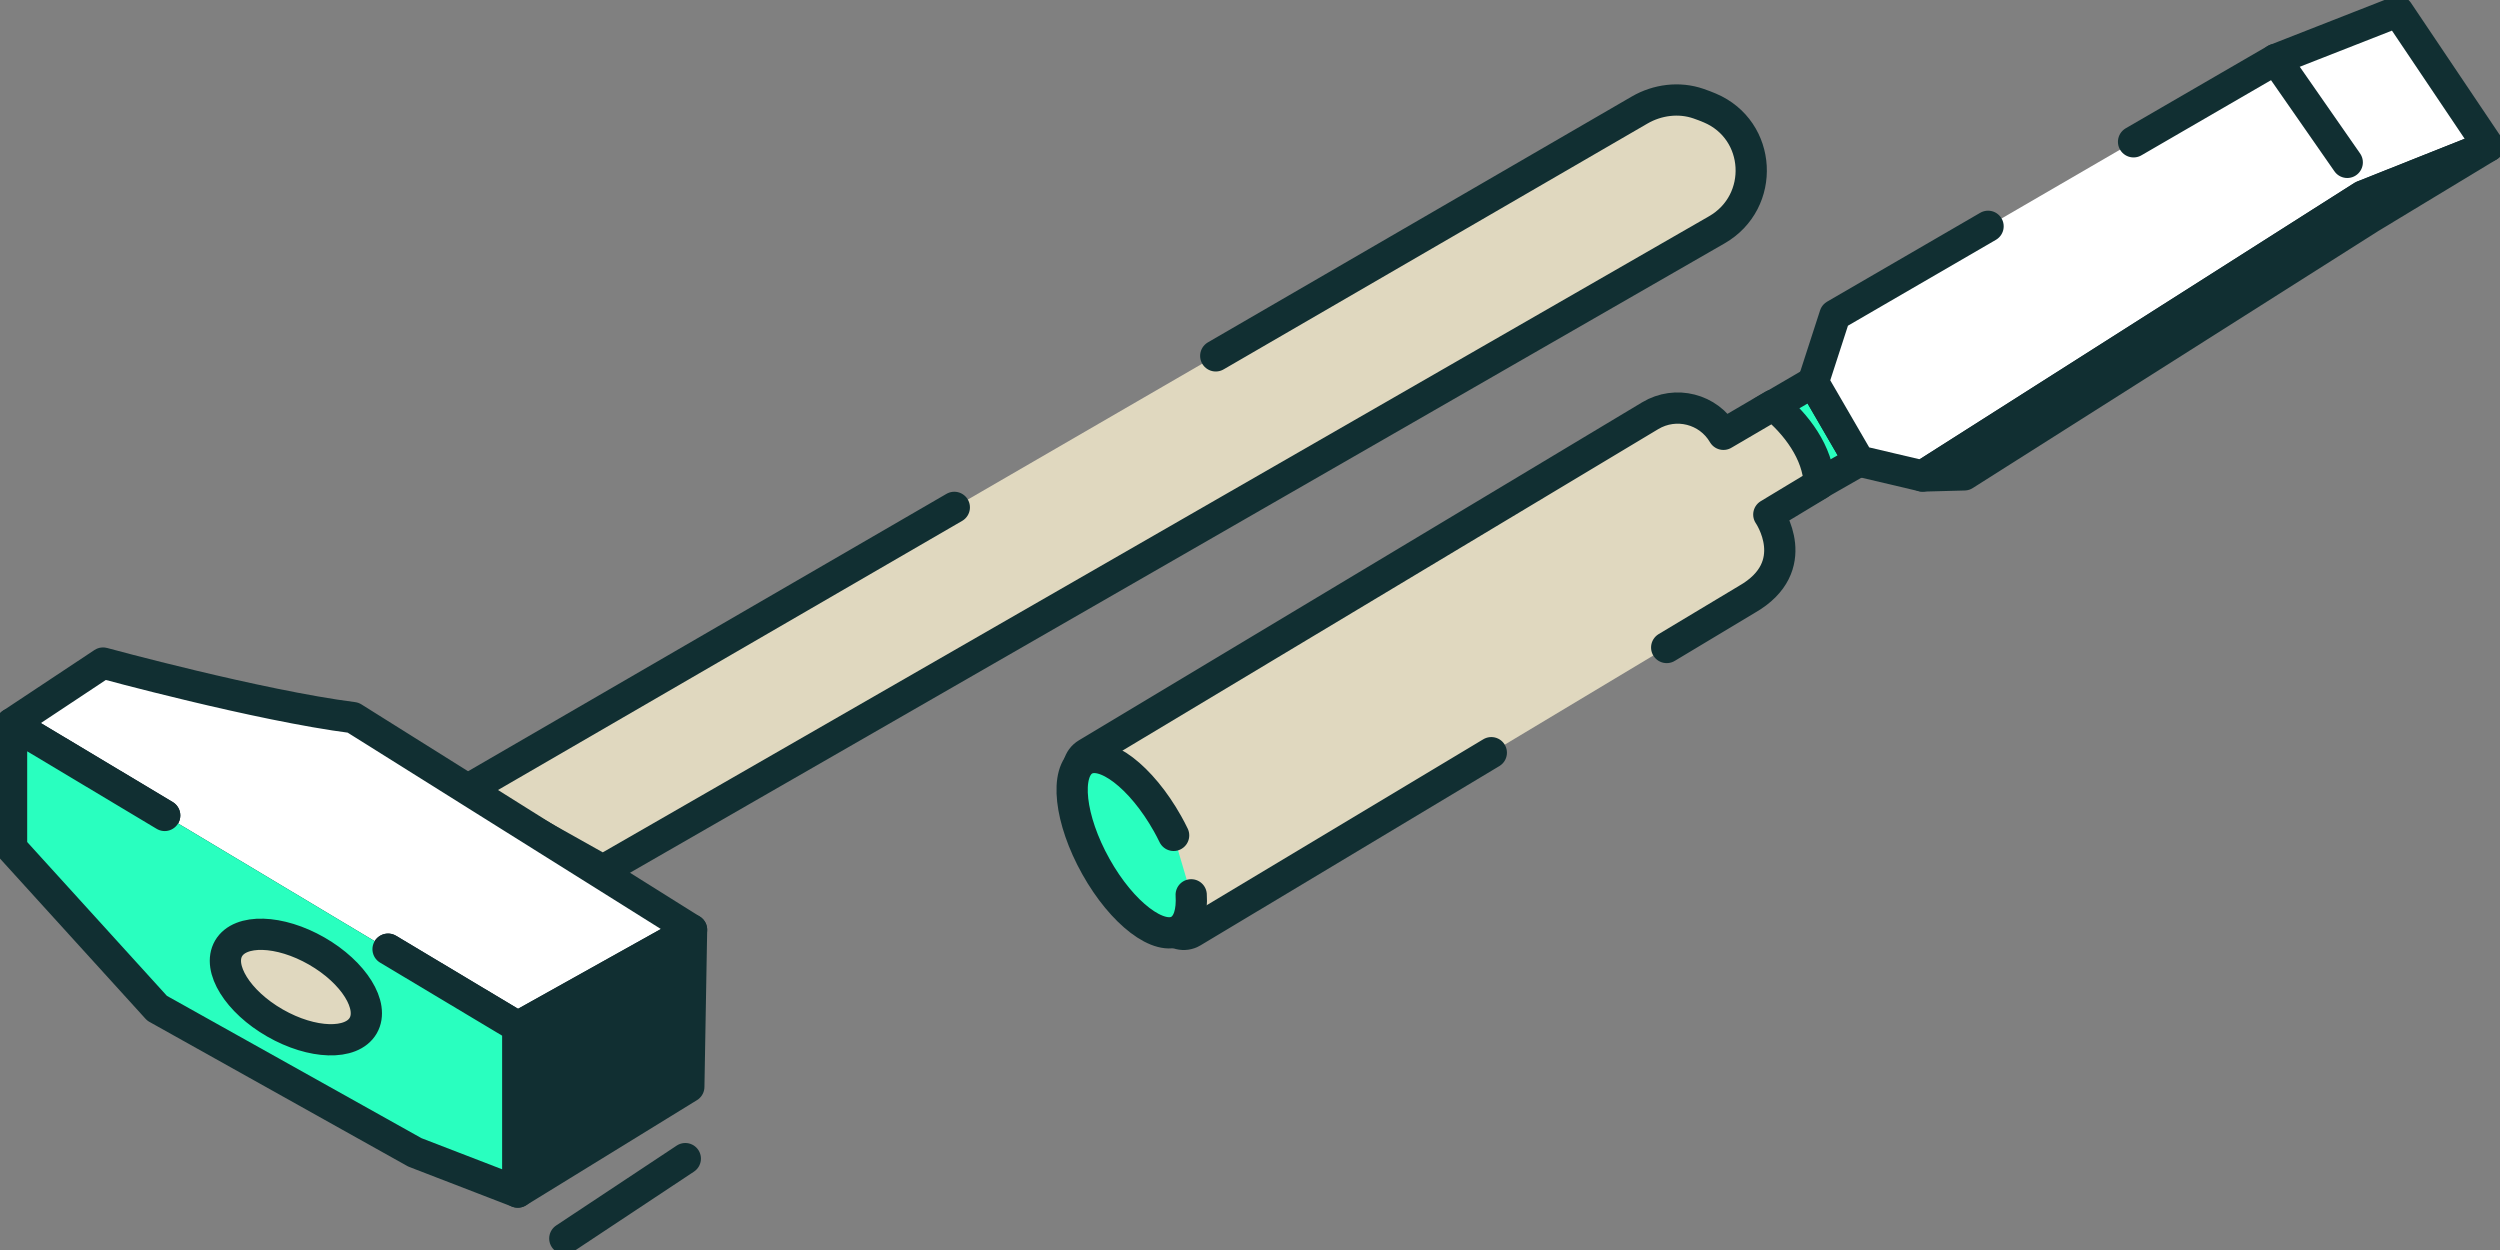 <svg width="40" height="20" viewBox="0 0 40 20" fill="none" xmlns="http://www.w3.org/2000/svg">
<rect x="0" y="0" width="40" height="20" fill="#808080" stroke="none"/>
<g clip-path="url(#clip0_2475_4174)">
<path d="M28.215 6.579L29.012 6.114L29.745 7.377L28.928 7.843L28.215 6.579Z" fill="#29FFBF" stroke="#112F32" stroke-width="0.5" stroke-linecap="round" stroke-linejoin="round"/>
<path d="M34.137 2.269L36.41 0.951L38.367 0.184L39.815 2.338L37.804 3.138L30.759 7.616L29.745 7.377L29.012 6.114L29.359 5.043L31.809 3.621" fill="white"/>
<path d="M34.137 2.269L36.41 0.951L38.367 0.184L39.815 2.338L37.804 3.138L30.759 7.616L29.745 7.377L29.012 6.114L29.359 5.043L31.809 3.621" stroke="#112F32" stroke-width="0.5" stroke-linecap="round" stroke-linejoin="round"/>
<path d="M36.41 0.951L37.556 2.598" stroke="#112F32" stroke-width="0.5" stroke-linecap="round" stroke-linejoin="round"/>
<path d="M39.815 2.338L37.921 3.484L31.43 7.598L30.76 7.616L37.804 3.138L39.815 2.338Z" fill="#112F32" stroke="#112F32" stroke-width="0.5" stroke-linecap="round" stroke-linejoin="round"/>
<path d="M23.861 12.043L19.08 14.911C18.951 14.989 18.784 14.947 18.707 14.819L17.293 12.445C17.213 12.312 17.257 12.14 17.39 12.06L26.404 6.651C26.811 6.407 27.337 6.541 27.575 6.949L28.371 6.483C28.732 6.775 29.093 7.243 29.108 7.746L28.301 8.233C28.301 8.233 28.875 9.062 27.95 9.59L26.667 10.36" fill="#E0D8BF"/>
<path d="M23.861 12.043L19.08 14.911C18.951 14.989 18.784 14.947 18.707 14.819L17.293 12.445C17.213 12.312 17.257 12.14 17.39 12.06L26.404 6.651C26.811 6.407 27.337 6.541 27.575 6.949L28.371 6.483C28.732 6.775 29.093 7.243 29.108 7.746L28.301 8.233C28.301 8.233 28.875 9.062 27.95 9.59L26.667 10.36" stroke="#112F32" stroke-width="0.5" stroke-linecap="round" stroke-linejoin="round"/>
<path d="M18.778 13.366C18.748 13.304 18.716 13.242 18.681 13.18C18.26 12.429 17.662 11.973 17.346 12.162C17.029 12.35 17.113 13.112 17.534 13.864C17.954 14.616 18.553 15.071 18.869 14.883C19.015 14.796 19.076 14.588 19.059 14.317" fill="#29FFBF"/>
<path d="M18.778 13.366C18.748 13.304 18.716 13.242 18.681 13.18C18.26 12.429 17.662 11.973 17.346 12.162C17.029 12.35 17.113 13.112 17.534 13.864C17.954 14.616 18.553 15.071 18.869 14.883C19.015 14.796 19.076 14.588 19.059 14.317" stroke="#112F32" stroke-width="0.5" stroke-linecap="round" stroke-linejoin="round"/>
<path d="M15.269 8.118L7.413 12.673L9.646 13.925L27.469 3.677C28.25 3.228 28.189 2.08 27.358 1.728C27.301 1.704 27.24 1.68 27.175 1.658C26.865 1.551 26.518 1.596 26.235 1.76L19.452 5.694" fill="#E0D8BF"/>
<path d="M15.269 8.118L7.413 12.673L9.646 13.925L27.469 3.677C28.25 3.228 28.189 2.08 27.358 1.728C27.301 1.704 27.24 1.68 27.175 1.658C26.865 1.551 26.518 1.596 26.235 1.76L19.452 5.694" stroke="#112F32" stroke-width="0.5" stroke-linecap="round" stroke-linejoin="round"/>
<path d="M6.208 15.187L2.635 13.047" stroke="#112F32" stroke-width="0.5" stroke-linecap="round" stroke-linejoin="round"/>
<path d="M2.635 13.047L0.185 11.58L1.649 10.609C1.649 10.609 4.137 11.288 5.65 11.482L11.065 14.877L8.284 16.429L6.209 15.187" fill="white"/>
<path d="M2.635 13.047L0.185 11.58L1.649 10.609C1.649 10.609 4.137 11.288 5.65 11.482L11.065 14.877L8.284 16.429L6.209 15.187" stroke="#112F32" stroke-width="0.5" stroke-linecap="round" stroke-linejoin="round"/>
<path d="M8.284 16.43V19.073L11.021 17.389L11.065 14.877L8.284 16.43Z" fill="#112F32" stroke="#112F32" stroke-width="0.5" stroke-linecap="round" stroke-linejoin="round"/>
<path d="M2.635 13.047L0.185 11.58V13.569L2.513 16.132L6.638 18.438L8.284 19.073V16.429L6.209 15.187" fill="#29FFBF"/>
<path d="M2.635 13.047L0.185 11.58V13.569L2.513 16.132L6.638 18.438L8.284 19.073V16.429L6.209 15.187" stroke="#112F32" stroke-width="0.5" stroke-linecap="round" stroke-linejoin="round"/>
<path d="M5.811 16.41C5.995 16.093 5.663 15.559 5.068 15.217C4.474 14.876 3.842 14.857 3.657 15.175C3.473 15.492 3.805 16.027 4.4 16.368C4.995 16.709 5.626 16.728 5.811 16.41Z" fill="#E0D8BF" stroke="#112F32" stroke-width="0.5" stroke-linecap="round" stroke-linejoin="round"/>
<path d="M9.037 19.816L10.965 18.538" stroke="#112F32" stroke-width="0.5" stroke-linecap="round" stroke-linejoin="round"/>
</g>
<defs>
<clipPath id="clip0_2475_4174">
<rect width="40" height="20" fill="white"/>
</clipPath>
</defs>
</svg>
